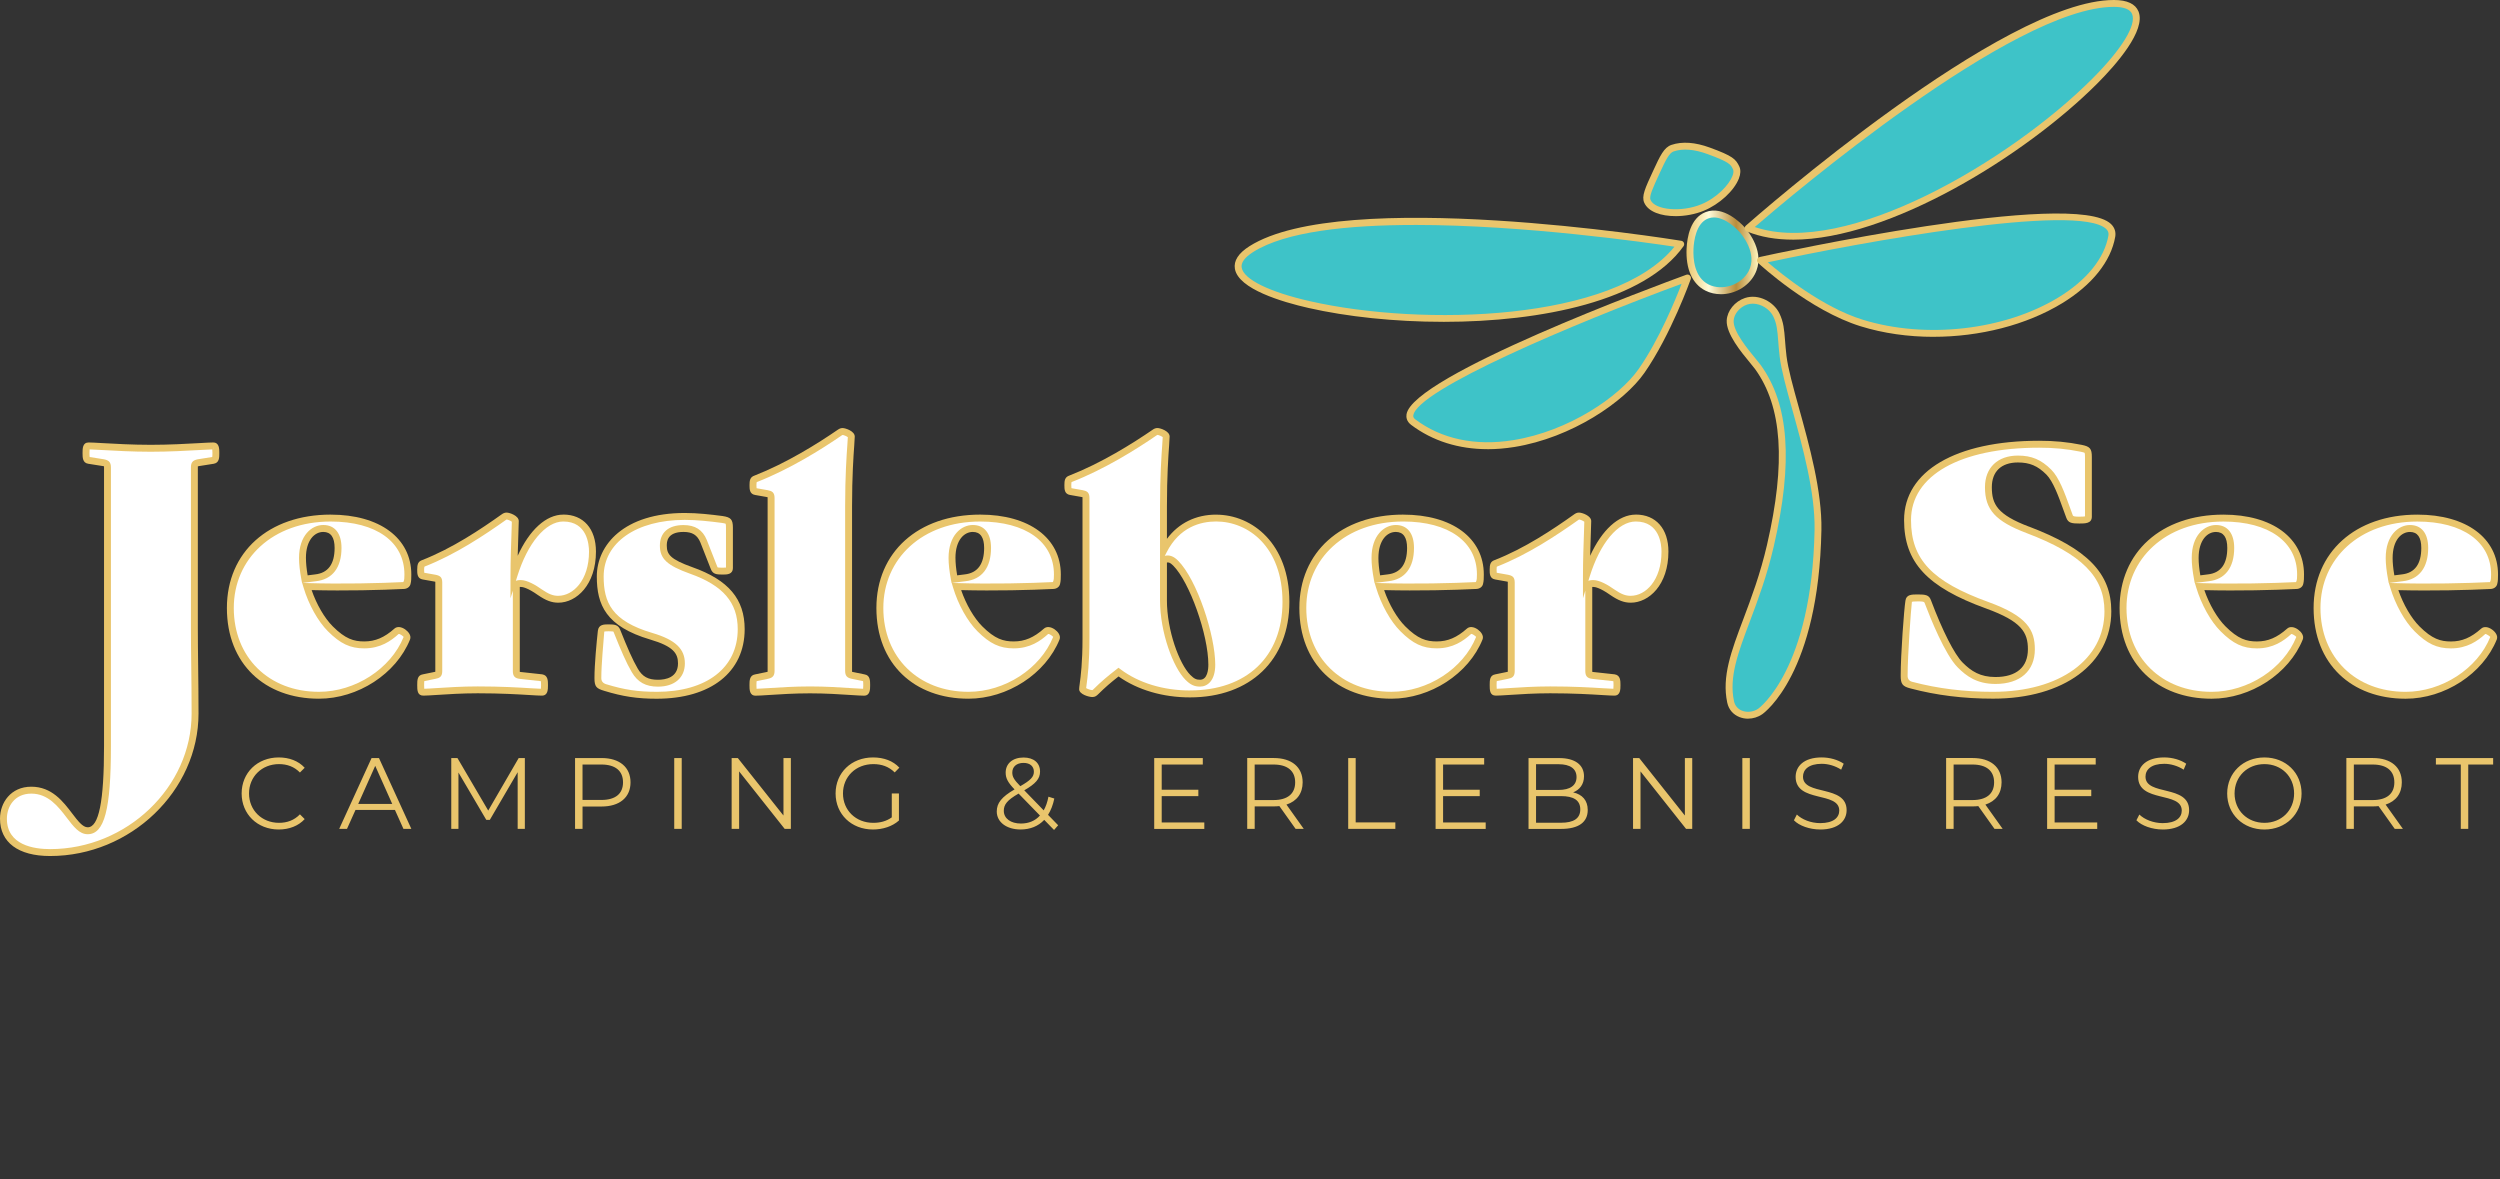 <?xml version="1.0" encoding="UTF-8"?>
<svg xmlns="http://www.w3.org/2000/svg" xmlns:xlink="http://www.w3.org/1999/xlink" xmlns:serif="http://www.serif.com/" width="100%" height="100%" viewBox="0 0 1215 573" xml:space="preserve" style="fill-rule:evenodd;clip-rule:evenodd;stroke-linejoin:round;stroke-miterlimit:2;"><rect x="0" y="0" width="1215" height="573" fill="#333333" stroke="none"/>    <rect id="logo" x="0" y="0" width="1214.04" height="572.31" style="fill:none;"></rect>    <g>        <path d="M829.55,104.63l0.01,0.01c7.89,-3.01 16.16,5.94 17,6.87c1.06,1.18 9.95,11.37 4.73,21.14c-4.02,7.51 -14.3,10.83 -21.68,7.11c-8.93,-4.5 -8.36,-16.62 -8.25,-18.93c0.09,-1.98 0.63,-13.31 8.19,-16.2Zm19.01,41.81l-0.01,0c6.1,-2.04 12.55,2.07 14.74,6.59c2.73,5.62 2.09,10.21 3.29,20.22c2.07,17.19 17.49,55.39 16.95,84.34c-1.21,64.95 -24.5,85.69 -28.02,88.16c-5.12,3.59 -13.04,1.95 -14.44,-4.61c-4.31,-20.17 10.99,-39.94 19.32,-75.93c9.03,-39.03 7.99,-67.41 -6.09,-86.86c-2.6,-3.59 -13.78,-15.25 -13.44,-22.53c0.2,-4.13 3.66,-8.03 7.7,-9.38Zm-31.73,-27.76c-44.19,62.09 -254.1,31.24 -208.72,2.41c45.38,-28.83 208.72,-2.41 208.72,-2.41Zm3.29,16.41l0.01,-0c-0,-0 -9.42,26.61 -22.28,45.1c-16.32,23.46 -73.57,53.11 -111.01,24.97c-19.17,-14.4 133.28,-70.07 133.28,-70.07Zm29.48,-24.18c-0,0 124.1,-109.43 177.86,-109.24c53.76,0.19 -107.38,138.21 -177.86,109.24Zm5.97,15.65c-0,0 175.46,-38.54 170.77,-11.74c-5.94,33.92 -69.47,58.35 -121.65,42.14c-24.62,-7.65 -49.12,-30.4 -49.12,-30.4Zm-50.63,-42.82l-0,-0.01c3.31,-7.16 5.02,-10.76 7.93,-11.74c3.63,-1.22 9.22,-1.74 17.53,1.3c10.99,4.02 11.98,5.36 13.38,8.35c2.16,4.63 -6.11,15.01 -16.4,19.23c-10.27,4.22 -24.18,2.95 -26.76,-3.06c-1.05,-2.44 0.74,-6.32 4.32,-14.07Z" style="fill:#3ec3c8;"></path>        <path d="M932.12,290.6c3.74,-0 4.24,0.33 4.73,1.64c4.24,11.26 10.6,25.76 15.82,30.99c4.57,4.57 9.3,7.5 17.12,7.5c11.75,-0 17.45,-6.03 17.45,-15.16c-0,-9.13 -3.43,-14.84 -21.36,-21.36c-28.87,-10.44 -38.81,-22.02 -38.81,-41.42c0,-22.52 23.97,-36.87 63.93,-36.87c6.69,-0 13.05,0.49 20.39,1.96c3.26,0.65 3.58,0.98 3.58,4.24l0,29.03c0,1.31 -0.65,1.64 -4.4,1.64c-3.75,-0 -4.24,-0.33 -4.74,-1.64c-2.93,-7.83 -5.87,-17.45 -10.11,-21.69c-4.57,-4.57 -8.81,-6.35 -15,-6.35c-8.31,-0 -14.35,4.57 -14.35,13.7c0,9.79 4.08,15 19.09,20.71c28.37,10.76 38.98,22.35 38.98,39.63c0,23.65 -21.05,40.78 -55.79,40.78c-15.16,-0 -27.89,-1.8 -39.63,-4.9c-3.26,-0.81 -3.6,-1.3 -3.6,-4.57c0,-10.27 1.64,-32.29 2.29,-36.2c0.17,-1.31 0.66,-1.64 4.41,-1.64l0,-0.02Zm136.86,-5.54c2.44,8.15 6.84,15.98 11.41,20.55c6.2,6.2 10.61,7.83 16.47,7.83c6.69,0 11.41,-2.77 15.82,-6.69c1.47,-1.3 5.54,1.8 4.89,3.43c-6.69,16.64 -25.12,27.73 -42.73,27.73c-24.3,-0 -43.05,-16.64 -43.05,-42.41c0,-25.77 19.73,-43.71 48.76,-43.71c24.31,0 37.51,11.74 37.51,27.4c0,1.47 0,3.09 -0.33,4.24c-0.17,0.65 -0.81,1.14 -1.8,1.14c-12.877,0.65 -31.462,0.97 -46.95,0.49Zm15.17,-18.75c-0,-6.2 -2.61,-9.46 -7.18,-9.46c-5.06,0 -10.11,4.57 -10.11,14.35c-0,3.26 0.5,6.85 1.14,10.28l5.22,-0.65c7.5,-0.82 10.93,-6.2 10.93,-14.51l-0,-0.01Zm79.12,18.75c2.44,8.15 6.84,15.98 11.41,20.55c6.2,6.2 10.61,7.83 16.47,7.83c6.69,-0 11.41,-2.77 15.82,-6.69c1.47,-1.3 5.54,1.8 4.89,3.43c-6.69,16.64 -25.12,27.73 -42.73,27.73c-24.3,-0 -43.05,-16.64 -43.05,-42.41c-0,-25.77 19.73,-43.71 48.76,-43.71c24.31,-0 37.52,11.74 37.52,27.4c-0,1.47 -0,3.09 -0.33,4.24c-0.17,0.65 -0.81,1.14 -1.8,1.14c-12.88,0.65 -31.47,0.97 -46.96,0.49Zm15.16,-18.75c-0,-6.2 -2.61,-9.46 -7.18,-9.46c-5.06,-0 -10.11,4.57 -10.11,14.35c-0,3.26 0.5,6.85 1.14,10.28l5.22,-0.65c7.5,-0.82 10.93,-6.2 10.93,-14.51l-0,-0.01Zm-1074.84,-49.6l0.01,0c0.972,0.003 1.3,0.5 1.3,3.43c-0,2.94 -0.33,3.43 -1.31,3.59l-7.17,1.14c-1.62,0.34 -1.95,0.66 -1.95,2.29l-0,77.76c-0,13.05 0.33,25.62 0.33,41.92c-0,34.74 -30.34,67.52 -70.46,67.52c-14.51,-0 -22.66,-6.03 -22.66,-16.47c-0,-7 4.73,-13.86 13.54,-13.86c15.65,-0 19.57,19.73 27.4,19.73c5.7,-0 9.62,-7.67 9.62,-41.1l-0,-135.5c-0,-1.63 -0.33,-1.96 -1.96,-2.29l-7.18,-1.14c-0.98,-0.16 -1.3,-0.66 -1.3,-3.59c-0,-2.93 0.32,-3.43 1.3,-3.43c3.75,-0 16.64,1.14 30.17,1.14c13.518,-0 26.557,-1.138 30.32,-1.14Zm45.54,68.34c2.44,8.15 6.84,15.98 11.41,20.55c6.2,6.2 10.61,7.83 16.47,7.83c6.69,-0 11.41,-2.77 15.82,-6.69c1.47,-1.3 5.54,1.8 4.89,3.43c-6.69,16.64 -25.12,27.73 -42.73,27.73c-24.31,-0 -43.06,-16.64 -43.06,-42.41c-0,-25.77 19.73,-43.71 48.76,-43.71c24.31,-0 37.52,11.74 37.52,27.4c-0,1.47 -0,3.09 -0.33,4.24c-0.17,0.65 -0.81,1.14 -1.8,1.14c-12.874,0.65 -31.454,0.969 -46.95,0.49Zm15.16,-18.75c-0,-6.2 -2.61,-9.46 -7.18,-9.46c-5.06,-0 -10.11,4.57 -10.11,14.35c-0,3.26 0.5,6.85 1.14,10.28l5.22,-0.65c7.5,-0.81 10.93,-6.2 10.93,-14.51l-0,-0.01Zm123.66,1.79c-0,15.49 -8.97,23.16 -16.64,23.16c-2.94,-0 -5.38,-0.97 -8.97,-3.43c-3.91,-2.77 -7.18,-4.24 -9.3,-4.24c-0.81,-0 -1.8,0.17 -2.12,0.5l-0,42.07c-0,1.64 0.33,1.95 1.95,2.12l10.44,1.14c0.98,0.16 1.31,0.66 1.31,3.59c-0,2.93 -0.33,3.43 -1.31,3.43c-3.74,-0 -14.35,-1.14 -31.14,-1.14c-11.91,-0 -22.67,1.14 -26.43,1.14c-0.97,-0 -1.3,-0.33 -1.3,-3.43c-0,-3.1 0.33,-3.43 1.3,-3.59l5.55,-1.14c1.63,-0.33 1.95,-0.49 1.95,-2.12l-0,-43.05c-0,-1.63 -0.33,-1.8 -1.95,-2.12l-5.55,-0.98c-0.97,-0.16 -1.3,-0.49 -1.3,-3.1c-0,-2.45 0.33,-2.77 1.3,-3.1c13.38,-5.22 26.1,-13.21 39.15,-22.51c0.49,-0.33 0.81,-0.49 1.3,-0.49c1.14,-0 4.24,1.31 4.24,2.45c-0,2.61 -0.65,15.82 -0.65,26.42c4.89,-15.82 14.02,-27.89 23.97,-27.89c9.95,-0 14.19,7.34 14.19,16.31l0.01,-0Zm7.84,37.03c3.1,-0 3.59,0.33 4.07,1.63c3.26,8.16 5.88,14.35 8.65,19.09c2.77,4.73 6.35,6.2 11.25,6.2c7.18,-0 11.41,-3.59 11.41,-9.62c-0,-6.03 -3.1,-9.79 -14.67,-13.21c-19.9,-5.88 -24.8,-15.01 -24.8,-29.04c-0,-16.14 14.52,-29.19 41.11,-29.19c5.87,-0 11.91,0.66 18.11,1.47c3.26,0.49 3.58,0.81 3.58,4.07l-0,19.41c-0,1.31 -0.33,1.64 -3.43,1.64c-3.1,-0 -3.59,-0.33 -4.08,-1.64l-5.06,-12.88c-1.63,-3.91 -4.4,-6.19 -9.78,-6.19c-5.38,-0 -9.78,2.28 -9.78,8.32c-0,5.38 2.6,8.16 13.54,12.07c18.42,6.52 24.3,16.15 24.3,28.54c-0,19.08 -15,32.13 -41.11,32.13c-9.62,-0 -16.47,-1.14 -24.94,-3.75c-3.27,-0.97 -3.6,-1.3 -3.6,-4.57c-0,-6.03 0.82,-15.33 1.64,-22.83c0.16,-1.3 0.65,-1.63 3.59,-1.63l-0,-0.02Zm70.16,27.87c0.001,-2.921 0.331,-3.42 1.3,-3.58l5.55,-1.14c1.63,-0.33 1.96,-0.66 1.96,-2.29l-0,-83.99c-0,-1.64 -0.33,-1.8 -1.96,-2.13l-5.55,-0.97c-0.97,-0.17 -1.3,-0.5 -1.3,-3.1c-0,-2.46 0.33,-2.78 1.3,-3.1c13.38,-5.22 27.89,-13.54 40.94,-22.52c0.49,-0.32 0.81,-0.48 1.31,-0.48c1.13,-0 4.24,1.31 4.24,2.44c-0,2.78 -1.31,13.86 -1.31,33.92l-0,79.92c-0,1.63 0.33,1.96 1.96,2.29l5.55,1.14c0.97,0.16 1.3,0.66 1.3,3.59c-0,2.93 -0.33,3.43 -1.3,3.43c-3.75,-0 -14.36,-1.14 -26.26,-1.14c-11.9,-0 -22.67,1.14 -26.43,1.14c-0.969,-0 -1.299,-0.489 -1.3,-3.42l0,-0.01Zm98.85,-47.94c2.44,8.15 6.84,15.98 11.41,20.55c6.2,6.2 10.61,7.83 16.47,7.83c6.69,-0 11.41,-2.77 15.82,-6.69c1.47,-1.3 5.54,1.8 4.88,3.43c-6.68,16.64 -25.11,27.73 -42.73,27.73c-24.3,-0 -43.05,-16.64 -43.05,-42.41c-0,-25.77 19.73,-43.71 48.76,-43.71c24.31,-0 37.51,11.74 37.51,27.4c-0,1.47 -0,3.09 -0.33,4.24c-0.17,0.65 -0.81,1.14 -1.8,1.14c-12.872,0.65 -31.446,0.969 -46.94,0.49Zm15.16,-18.75c-0,-6.2 -2.61,-9.46 -7.18,-9.46c-5.06,-0 -10.11,4.57 -10.11,14.35c-0,3.26 0.5,6.85 1.14,10.28l5.22,-0.65c7.5,-0.81 10.93,-6.2 10.93,-14.51l-0,-0.01Zm145.02,26.25c-0,28.38 -19.74,44.69 -46.64,44.69c-14.03,-0 -26.26,-4.24 -34.74,-10.6c-4.41,3.43 -7.34,5.87 -10.93,9.45c-0.81,0.82 -1.14,0.98 -1.79,0.98c-1.63,-0 -4.73,-1.31 -4.73,-2.12c-0,-1.96 1.63,-8.64 1.63,-24.63l-0,-68.33c-0,-1.64 -0.33,-1.8 -1.96,-2.12l-5.55,-0.97c-0.97,-0.17 -1.3,-0.5 -1.3,-3.1c-0,-2.45 0.33,-2.78 1.3,-3.1c13.38,-5.22 27.89,-13.54 40.94,-22.51c0.49,-0.32 0.81,-0.49 1.31,-0.49c1.14,-0 4.24,1.31 4.24,2.44c-0,2.78 -1.31,13.86 -1.31,33.93l-0,21.69c5.71,-11.25 15.16,-15.98 25.6,-15.98c16.96,-0 33.92,13.69 33.92,40.77l0.01,-0Zm-36.04,30.49c-0.004,-14.352 -8.812,-40.602 -17.62,-49.4c-1.63,-1.64 -2.77,-1.97 -3.91,-1.97c-0.64,-0 -1.3,0.17 -1.95,0.66l-0,19.4c-0,15.5 6.36,31.97 11.9,37.51c2.12,2.12 3.59,2.78 5.87,2.78c3.428,-0 5.707,-3.096 5.71,-8.97l-0,-0.01Zm81.41,-37.99c2.44,8.15 6.84,15.98 11.41,20.55c6.2,6.2 10.61,7.83 16.47,7.83c6.69,-0 11.41,-2.77 15.82,-6.69c1.47,-1.3 5.54,1.8 4.89,3.43c-6.69,16.64 -25.12,27.73 -42.73,27.73c-24.3,-0 -43.05,-16.64 -43.05,-42.41c-0,-25.77 19.73,-43.71 48.76,-43.71c24.31,-0 37.52,11.74 37.52,27.4c-0,1.47 -0,3.09 -0.33,4.24c-0.17,0.65 -0.81,1.14 -1.79,1.14c-12.88,0.65 -31.48,0.97 -46.97,0.49Zm15.17,-18.75c-0,-6.2 -2.61,-9.46 -7.18,-9.46c-5.06,-0 -10.11,4.57 -10.11,14.35c-0,3.26 0.5,6.85 1.14,10.28l5.22,-0.65c7.5,-0.81 10.93,-6.2 10.93,-14.51l-0,-0.01Zm123.65,1.79c-0,15.49 -8.97,23.16 -16.64,23.16c-2.94,-0 -5.38,-0.97 -8.97,-3.43c-3.91,-2.77 -7.18,-4.24 -9.3,-4.24c-0.81,-0 -1.8,0.17 -2.12,0.5l-0,42.07c-0,1.64 0.33,1.95 1.95,2.12l10.44,1.14c0.98,0.16 1.31,0.66 1.31,3.59c-0,2.93 -0.33,3.43 -1.31,3.43c-3.76,-0 -14.36,-1.14 -31.15,-1.14c-11.91,-0 -22.67,1.14 -26.43,1.14c-0.97,-0 -1.3,-0.33 -1.3,-3.43c-0,-3.1 0.33,-3.43 1.3,-3.59l5.55,-1.14c1.63,-0.33 1.95,-0.49 1.95,-2.12l-0,-43.05c-0,-1.63 -0.33,-1.8 -1.95,-2.12l-5.55,-0.98c-0.97,-0.16 -1.3,-0.49 -1.3,-3.1c-0,-2.45 0.33,-2.77 1.3,-3.1c13.38,-5.22 26.1,-13.21 39.15,-22.51c0.49,-0.33 0.81,-0.49 1.3,-0.49c1.14,-0 4.24,1.31 4.24,2.45c-0,2.61 -0.65,15.82 -0.65,26.42c4.89,-15.82 14.02,-27.89 23.97,-27.89c9.95,-0 14.19,7.34 14.19,16.31l0.02,-0Z" style="fill:#fff;"></path>        <path d="M836.34,142.98c-2.59,0 -5.16,-0.55 -7.5,-1.73c-6.37,-3.21 -9.63,-10.49 -9.16,-20.49c0.26,-5.39 1.8,-14.84 9.27,-17.7c8.69,-3.32 17.22,5.51 18.85,7.32c1.81,2 10.58,12.55 4.96,23.05c-3.2,5.98 -9.85,9.56 -16.42,9.56l-0,-0.01Zm-3.38,-37.3c-0.94,0 -1.88,0.16 -2.81,0.51c-5.9,2.25 -6.94,11.04 -7.12,14.71c-0.23,4.99 0.41,13.87 7.32,17.35c6.61,3.33 15.87,0.27 19.45,-6.41c4.65,-8.7 -3.55,-18.17 -4.5,-19.22c-0.72,-0.81 -6.43,-6.94 -12.34,-6.94Zm-3.41,-1.05l0.04,-0l-0.04,-0Z" style="fill:url(#_Linear1);fill-rule:nonzero;"></path>        <path d="M849.58,349.29c-1.43,-0 -2.85,-0.26 -4.18,-0.78c-3.14,-1.24 -5.26,-3.73 -5.96,-7.02c-2.7,-12.63 1.93,-24.95 7.8,-40.56c3.86,-10.26 8.23,-21.88 11.52,-36.1c9.26,-40.05 7.41,-67.22 -5.82,-85.5c-0.49,-0.68 -1.31,-1.66 -2.29,-2.85c-4.4,-5.32 -11.77,-14.23 -11.47,-20.74c0.22,-4.68 3.94,-9.26 8.84,-10.9c6.78,-2.25 14.15,2.03 16.77,7.45c2.04,4.21 2.33,7.92 2.73,13.05c0.17,2.19 0.36,4.7 0.72,7.7c0.73,6.05 3.17,14.84 6,25.02c5.04,18.16 11.32,40.75 10.97,59.54c-1.3,69.51 -27.62,88.72 -28.74,89.5c-2.04,1.43 -4.49,2.17 -6.91,2.17l0.02,0.02Zm2.29,-201.71c-0.93,-0 -1.86,0.14 -2.77,0.44c-3.58,1.19 -6.4,4.57 -6.55,7.87c-0.25,5.21 6.87,13.82 10.7,18.45c1.04,1.26 1.9,2.3 2.42,3.02c13.84,19.12 15.86,47.15 6.37,88.22c-3.34,14.43 -7.75,26.17 -11.65,36.53c-5.68,15.09 -10.16,27.01 -7.66,38.68c0.46,2.16 1.85,3.8 3.91,4.61c2.52,0.99 5.63,0.59 7.93,-1.02c0.26,-0.18 26.04,-19 27.31,-86.82c0.34,-18.3 -5.86,-40.64 -10.85,-58.59c-2.86,-10.31 -5.34,-19.22 -6.09,-25.52c-0.37,-3.05 -0.57,-5.61 -0.74,-7.84c-0.38,-4.94 -0.63,-8.21 -2.4,-11.85c-1.61,-3.33 -5.72,-6.18 -9.92,-6.18l-0.01,-0Zm-3.3,-1.14l0.04,-0l-0.04,-0Z" style="fill:url(#_Linear2);fill-rule:nonzero;"></path>        <path d="M701.42,156.41c-23.66,-0 -46.83,-2.49 -65.54,-6.75c-12.61,-2.87 -34.02,-9.15 -35.72,-19c-0.67,-3.9 1.7,-7.59 7.05,-10.99c45.4,-28.84 203.19,-3.73 209.89,-2.65c0.57,0.09 1.05,0.47 1.28,1.01c0.22,0.53 0.16,1.15 -0.18,1.62c-18.88,26.53 -68.83,36.77 -116.78,36.77l0,-0.01Zm-13.81,-47.08c-32.69,-0 -62.95,3.22 -78.6,13.16c-4.1,2.61 -5.97,5.16 -5.55,7.59c0.99,5.71 13.38,11.8 33.16,16.3c54.64,12.43 147.77,9.87 177.17,-26.49c-13.41,-2.03 -73,-10.57 -126.18,-10.57l0,0.01Z" style="fill:url(#_Linear3);fill-rule:nonzero;"></path>        <path d="M723.01,218.3c-14.12,0 -26.79,-3.99 -37.17,-11.79c-2.26,-1.7 -2.48,-3.72 -2.28,-5.11c2.78,-18.72 122.36,-62.9 135.99,-67.87c0.61,-0.22 1.3,-0.07 1.75,0.38c0.46,0.46 0.62,1.14 0.4,1.75c-0.09,0.27 -9.64,27.04 -22.48,45.5c-9.84,14.14 -35.35,31.59 -63.25,36.08c-4.43,0.71 -8.76,1.07 -12.96,1.07l0,-0.01Zm94.26,-80.38c-52.69,19.43 -128.56,51.55 -130.4,63.96c-0.08,0.54 -0.03,1.19 0.97,1.94c12.73,9.56 29.19,13.06 47.59,10.09c26.98,-4.33 51.59,-21.1 61.03,-34.68c9.9,-14.23 17.83,-33.58 20.8,-41.31l0.01,0Z" style="fill:url(#_Linear4);fill-rule:nonzero;"></path>        <path d="M871.41,116.47c-8.17,-0 -15.74,-1.25 -22.44,-4c-0.53,-0.22 -0.92,-0.7 -1.02,-1.27c-0.1,-0.57 0.11,-1.15 0.54,-1.54c5.08,-4.48 124.98,-109.66 178.83,-109.66l0.15,0c6.34,0.02 10.32,1.89 11.83,5.54c3.81,9.24 -10.95,25.97 -20.09,35.12c-34.92,34.96 -101.13,75.82 -147.81,75.82l0.01,-0.01Zm-18.58,-6.14c44.24,15.09 124.41,-32.4 164.01,-72.05c14.33,-14.35 21.57,-26.11 19.36,-31.47c-0.94,-2.28 -3.88,-3.45 -8.74,-3.47l-0.14,0c-48.78,0 -157.94,92.68 -174.5,106.99l0.01,-0Z" style="fill:url(#_Linear5);fill-rule:nonzero;"></path>        <path d="M939.68,163.7c-12.21,-0 -24.33,-1.68 -35.48,-5.15c-24.7,-7.67 -48.76,-29.83 -49.77,-30.77c-0.46,-0.43 -0.64,-1.07 -0.48,-1.67c0.16,-0.6 0.65,-1.06 1.26,-1.2c6.23,-1.37 152.71,-33.29 170.73,-16.04c1.76,1.69 2.47,3.84 2.06,6.22c-2.09,11.94 -11.24,23.4 -25.76,32.26c-17.5,10.68 -40.17,16.34 -62.56,16.34l-0,0.01Zm-80.52,-36.21c6.77,5.83 26.5,21.79 46.03,27.86c30.73,9.54 69.03,5.19 95.3,-10.85c13.68,-8.35 22.27,-19 24.2,-29.98c0.22,-1.28 -0.12,-2.31 -1.07,-3.22c-13.55,-12.97 -120.3,6.67 -164.46,16.19Z" style="fill:url(#_Linear6);fill-rule:nonzero;"></path>        <path d="M814.31,105.04c-7,-0 -13.3,-2.08 -15.23,-6.57c-1.35,-3.13 0.43,-6.99 4.34,-15.43c3.4,-7.35 5.27,-11.4 8.92,-12.63c5.2,-1.75 11.47,-1.31 18.64,1.32c11.15,4.07 12.63,5.59 14.33,9.21c0.73,1.57 0.66,3.59 -0.22,5.84c-2.33,5.97 -9.51,12.55 -17.06,15.65c-4.17,1.71 -9.09,2.62 -13.71,2.62l-0.01,-0.01Zm-7.85,-20.59c-3.15,6.83 -5.06,10.94 -4.3,12.7c2.13,4.98 15,6.11 24.59,2.17c7.61,-3.12 13.52,-9.42 15.21,-13.77c0.53,-1.35 0.64,-2.49 0.31,-3.2c-1.14,-2.43 -1.66,-3.54 -12.44,-7.48c-6.43,-2.35 -11.96,-2.79 -16.42,-1.29c-2.18,0.73 -3.8,4.04 -6.95,10.86l0,0.01Z" style="fill:url(#_Linear7);fill-rule:nonzero;"></path>        <path d="M986.04,255.93c-15.31,-5.83 -18.01,-10.82 -18.01,-19.15c-0,-7.64 4.62,-12.02 12.67,-12.02c5.73,0 9.6,1.64 13.82,5.86c3.28,3.28 5.93,10.61 8.26,17.08c0.49,1.36 0.98,2.71 1.47,4.01c0.93,2.47 2.64,2.72 6.3,2.72c2.85,0 6.08,0 6.08,-3.32l-0,-29.03c-0,-4.02 -0.88,-5.07 -4.93,-5.88c-6.87,-1.38 -13.26,-1.99 -20.72,-1.99c-40.47,0 -65.6,14.77 -65.6,38.54c-0,20.56 11.19,32.62 39.92,43c17.13,6.23 20.26,11.55 20.26,19.79c-0,8.7 -5.6,13.49 -15.77,13.49c-7.41,0 -11.73,-2.8 -15.94,-7.01c-4,-4 -9.77,-15.36 -15.44,-30.39c-0.92,-2.47 -2.62,-2.73 -6.3,-2.73c-3.04,0 -5.67,0 -6.07,3.04c-0.67,4.07 -2.31,26 -2.31,36.47c-0,4.05 0.91,5.21 4.84,6.19c12.62,3.33 25.72,4.95 40.06,4.95c34.37,-0 57.46,-17.06 57.46,-42.46c-0,-18.46 -11.61,-30.4 -40.06,-41.19l0.01,0.03Zm-17.4,80.3c-14.04,-0 -26.86,-1.58 -39.22,-4.85c-1.547,-0.387 -2.32,-1.367 -2.32,-2.94c-0,-10.1 1.62,-32.05 2.08,-35.95c0.16,-0.08 0.76,-0.21 2.94,-0.21c2.18,-0 2.86,0.13 3.16,0.55c2.8,7.42 9.98,25.35 16.21,31.58c4.15,4.15 9.24,7.99 18.31,7.99c11.98,-0 19.13,-6.3 19.13,-16.84c-0,-9.35 -3.67,-16.1 -22.47,-22.94c-27.49,-9.94 -37.71,-20.74 -37.71,-39.85c-0,-21.7 23.85,-35.19 62.25,-35.19c7.23,-0 13.42,0.59 20.06,1.93c0.46,0.09 1.85,0.37 2.07,0.59c0.11,0.17 0.17,0.85 0.17,2.01l-0,28.85c-0.38,0.07 -1.15,0.14 -2.72,0.14c-2.19,-0 -2.86,-0.13 -3.17,-0.55c-0.48,-1.29 -0.96,-2.62 -1.45,-3.97c-2.57,-7.13 -5.24,-14.51 -9.05,-18.32c-4.86,-4.86 -9.55,-6.85 -16.19,-6.85c-9.89,-0 -16.03,5.89 -16.03,15.37c-0,10.92 5.09,16.54 20.17,22.28c26.92,10.21 37.9,21.24 37.9,38.06c-0,23.39 -21.74,39.1 -54.11,39.1l-0.01,0.01Z" style="fill:url(#_Linear8);fill-rule:nonzero;"></path>        <path d="M1080.56,250.11c-30.17,0 -50.44,18.24 -50.44,45.39c0,27.15 18.39,44.08 44.73,44.08c18.96,0 37.58,-12.11 44.29,-28.78c0.75,-1.86 -0.79,-3.78 -2.33,-4.87c-1.97,-1.39 -3.98,-1.55 -5.23,-0.44c-4.95,4.39 -9.35,6.26 -14.71,6.26c-5.04,0 -9.16,-1.2 -15.29,-7.33c-4.02,-4.02 -7.85,-10.63 -10.27,-17.62c16.35,0.43 34.12,-0.02 44.64,-0.55c1.71,0 3.05,-0.94 3.41,-2.36c0.39,-1.37 0.39,-3.14 0.39,-4.7c0,-17.67 -15.38,-29.08 -39.19,-29.08Zm35.3,32.79c-11.06,0.55 -29.96,1.02 -46.83,0.48l-2.23,-0.07l6.6,-0.83c8.01,-0.87 12.42,-6.62 12.42,-16.18c-0,-7.08 -3.23,-11.14 -8.85,-11.14c-5.62,0 -11.79,5.02 -11.79,16.03c-0,2.94 0.38,6.4 1.17,10.59l0.29,1.55l0.07,0l0.66,2.21c2.49,8.3 7.02,16.44 11.84,21.26c6.06,6.06 10.85,8.32 17.66,8.32c7.86,0 12.97,-3.59 16.72,-7c0.62,-0.04 2.23,1.11 2.43,1.43c-6.21,15.46 -23.53,26.68 -41.17,26.68c-24.36,0 -41.37,-16.75 -41.37,-40.73c-0,-23.98 18.92,-42.03 47.09,-42.03c22.1,0 35.83,9.86 35.83,25.73c-0,1.34 -0,2.86 -0.53,3.7l-0.01,0Zm-47.33,-11.7c-0,-8.75 4.24,-12.67 8.43,-12.67c3.65,0 5.5,2.62 5.5,7.78c-0,7.84 -3.17,12.16 -9.45,12.85l-3.65,0.46c-0.56,-3.28 -0.83,-6.05 -0.83,-8.42Z" style="fill:url(#_Linear9);fill-rule:nonzero;"></path>        <path d="M1210.23,286.25c1.71,0 3.05,-0.94 3.41,-2.35c0.4,-1.37 0.4,-3.14 0.4,-4.71c0,-17.67 -15.38,-29.08 -39.19,-29.08c-30.17,0 -50.44,18.24 -50.44,45.39c0,27.15 18.39,44.08 44.73,44.08c18.96,0 37.58,-12.11 44.29,-28.78c0.74,-1.86 -0.78,-3.78 -2.32,-4.86c-1.97,-1.39 -3.98,-1.56 -5.24,-0.44c-4.95,4.39 -9.35,6.26 -14.71,6.26c-5.04,0 -9.16,-1.2 -15.29,-7.33c-4.02,-4.02 -7.85,-10.63 -10.27,-17.62c16.33,0.42 34.11,-0.02 44.64,-0.55l-0.01,-0.01Zm-46.91,-2.87l-2.23,-0.07l6.59,-0.83c8.01,-0.87 12.42,-6.62 12.42,-16.18c-0,-7.08 -3.23,-11.14 -8.85,-11.14c-5.62,0 -11.79,5.02 -11.79,16.03c-0,2.94 0.38,6.4 1.17,10.59l0.29,1.55l0.07,0l0.66,2.21c2.48,8.3 7.02,16.44 11.83,21.26c6.06,6.06 10.85,8.32 17.66,8.32c7.86,0 12.97,-3.59 16.72,-7c0.52,-0.08 2.23,1.13 2.43,1.43c-6.21,15.46 -23.53,26.68 -41.17,26.68c-24.36,0 -41.37,-16.75 -41.37,-40.73c-0,-23.98 18.92,-42.03 47.08,-42.03c22.11,0 35.84,9.86 35.84,25.73c-0,1.34 -0,2.86 -0.54,3.7c-11.06,0.55 -29.96,1.01 -46.83,0.48l0.02,0Zm-0.5,-12.18c-0,-8.75 4.24,-12.67 8.43,-12.67c3.65,0 5.5,2.62 5.5,7.78c-0,7.84 -3.17,12.16 -9.45,12.85l-3.65,0.46c-0.56,-3.28 -0.83,-6.05 -0.83,-8.42Z" style="fill:url(#_Linear10);fill-rule:nonzero;"></path>        <path d="M103.6,215.04c-1.31,-0 -3.74,0.14 -6.92,0.32c-5.81,0.33 -14.59,0.82 -23.41,0.82c-8.82,-0 -17.52,-0.5 -23.28,-0.82c-3.16,-0.18 -5.58,-0.32 -6.89,-0.32c-2.98,-0 -2.98,2.95 -2.98,5.1c-0,2.15 -0,4.8 2.72,5.24l7.11,1.13c0.33,0.07 0.5,0.13 0.59,0.11c0.01,0.1 0.02,0.27 0.02,0.53l-0,135.5c-0,26.9 -2.52,39.42 -7.95,39.42c-2.42,-0 -4.77,-3.1 -7.5,-6.69c-4.41,-5.81 -9.9,-13.04 -19.9,-13.04c-10,-0 -15.21,7.82 -15.21,15.54c-0,11.53 8.87,18.15 24.34,18.15c39.1,-0 72.14,-31.69 72.14,-69.2c0,-8.61 -0.09,-16.18 -0.18,-23.33c-0.08,-6.38 -0.15,-12.43 -0.15,-18.58l0,-77.76c0,-0.26 0.01,-0.42 0,-0.49c0.1,-0.03 0.28,-0.08 0.55,-0.14l7.18,-1.14c2.71,-0.45 2.71,-2.99 2.71,-5.24c0,-2.03 0,-5.1 -2.99,-5.1l0,-0.01Zm-0.47,7.06l-7.04,1.12c-2.43,0.5 -3.3,1.52 -3.3,3.93l0,77.76c0,6.17 0.07,12.23 0.15,18.63c0.09,7.14 0.18,14.69 0.18,23.29c0,35.69 -31.5,65.84 -68.78,65.84c-7.84,-0 -20.99,-1.92 -20.99,-14.79c0,-5.87 3.71,-12.18 11.86,-12.18c8.15,-0 13.06,6.22 17.23,11.71c3.27,4.3 6.09,8.02 10.17,8.02c8.13,0 11.3,-11.99 11.3,-42.77l0,-135.5c0,-2.72 -1.21,-3.5 -3.37,-3.94l-6.96,-1.11c-0.05,-0.29 -0.1,-0.85 -0.1,-1.96c0,-0.89 0.03,-1.43 0.07,-1.74c1.34,0.03 3.51,0.15 6.25,0.31c5.8,0.33 14.55,0.83 23.47,0.83c8.92,0 17.75,-0.5 23.6,-0.83c2.77,-0.16 4.95,-0.28 6.3,-0.31c0.04,0.32 0.07,0.85 0.07,1.74c0,1.12 -0.05,1.68 -0.1,1.96l-0.01,-0.01Zm0.47,-3.7l0,-1.68l0.05,1.68l-0.05,-0Z" style="fill:url(#_Linear11);fill-rule:nonzero;"></path>        <path d="M160.71,250.1c-30.17,-0 -50.44,18.24 -50.44,45.39c-0,27.15 18.39,44.08 44.73,44.08c18.96,-0 37.58,-12.1 44.28,-28.78c0.74,-1.86 -0.78,-3.78 -2.32,-4.87c-1.97,-1.39 -3.98,-1.55 -5.24,-0.44c-4.95,4.39 -9.34,6.26 -14.71,6.26c-5.04,0 -9.16,-1.2 -15.29,-7.33c-4.02,-4.02 -7.85,-10.63 -10.27,-17.62c16.36,0.43 34.13,-0.02 44.64,-0.55c1.71,0 3.05,-0.95 3.41,-2.35c0.4,-1.37 0.4,-3.14 0.4,-4.7c0,-17.67 -15.38,-29.08 -39.19,-29.08l0,-0.01Zm35.3,32.79c-11.04,0.55 -29.94,1.02 -46.83,0.48l-2.24,-0.07l6.61,-0.83c8.01,-0.87 12.42,-6.61 12.42,-16.18c0,-7.08 -3.23,-11.14 -8.85,-11.14c-5.62,0 -11.79,5.02 -11.79,16.03c0,2.93 0.38,6.4 1.17,10.59l0.29,1.55l0.07,0l0.66,2.21c2.48,8.29 7.02,16.44 11.84,21.26c6.06,6.06 10.85,8.32 17.66,8.32c7.86,0 12.97,-3.59 16.72,-7c0.6,-0.16 2.23,1.12 2.43,1.43c-6.21,15.46 -23.53,26.68 -41.17,26.68c-24.36,0 -41.38,-16.75 -41.38,-40.73c0,-23.98 18.92,-42.03 47.09,-42.03c22.1,0 35.84,9.86 35.84,25.73c0,1.34 0,2.86 -0.54,3.71l-0,-0.01Zm-47.33,-11.7c-0,-8.75 4.24,-12.67 8.44,-12.67c3.65,0 5.5,2.62 5.5,7.79c-0,7.84 -3.17,12.16 -9.45,12.85l-3.65,0.46c-0.56,-3.29 -0.83,-6.05 -0.83,-8.42l-0.01,-0.01Z" style="fill:url(#_Linear12);fill-rule:nonzero;"></path>        <path d="M273.76,250.1c-8.37,-0 -16.46,7.47 -22.16,20.01c0.1,-4.14 0.24,-8.11 0.35,-11.19c0.1,-2.74 0.17,-4.8 0.17,-5.68c0,-2.62 -4.49,-4.13 -5.92,-4.13c-1,-0 -1.68,0.4 -2.28,0.8c-10.36,7.38 -24.14,16.59 -38.72,22.28c-2.06,0.7 -2.44,2.13 -2.44,4.69c0,1.92 0,4.3 2.69,4.75l5.52,0.98c0.12,0.02 0.38,0.07 0.59,0.13l0,43.74c-0.21,0.05 -0.47,0.11 -0.6,0.13l-5.49,1.13c-2.7,0.45 -2.7,2.89 -2.7,5.24c-0,2.35 -0,5.1 2.98,5.1c1.37,-0 3.67,-0.15 6.61,-0.34c5.17,-0.34 12.25,-0.8 19.82,-0.8c11.35,-0 19.77,0.52 25.34,0.86c2.64,0.16 4.58,0.28 5.8,0.28c2.99,-0 2.99,-2.95 2.99,-5.1c0,-2.15 0,-4.8 -2.81,-5.25l-10.44,-1.14c-0.19,-0.02 -0.34,-0.04 -0.44,-0.06c0,-0.1 -0.01,-0.23 -0.01,-0.4l0,-40.87c0.14,-0.01 0.29,-0.02 0.45,-0.02c0.83,-0 3.31,0.38 8.35,3.95c3.91,2.67 6.69,3.72 9.91,3.72c8.88,-0 18.31,-8.7 18.31,-24.84c0,-11.09 -6.08,-17.99 -15.87,-17.99l-0,0.02Zm-21.06,79.84l10.15,1.11c0.05,0.29 0.1,0.86 0.1,1.95c-0,0.89 -0.03,1.43 -0.07,1.74c-1.18,-0.02 -2.91,-0.13 -5.16,-0.27c-5.61,-0.35 -14.09,-0.87 -25.55,-0.87c-7.68,-0 -14.82,0.47 -20.04,0.81c-2.51,0.16 -4.53,0.3 -5.95,0.32c-0.03,-0.33 -0.06,-0.86 -0.06,-1.74c-0,-1.1 0.05,-1.67 0.09,-1.97l5.42,-1.11c1.87,-0.38 3.3,-0.89 3.3,-3.77l-0,-43.05c-0,-2.63 -1.11,-3.33 -3.34,-3.77l-5.4,-0.96c-0.03,-0.25 -0.07,-0.69 -0.07,-1.47c-0,-1.24 0.19,-1.51 0.23,-1.54c14.99,-5.85 29,-15.21 39.84,-22.88c0.54,0.01 2.05,0.65 2.56,1.1c-0.01,0.98 -0.08,2.84 -0.16,5.23c-0.19,5.47 -0.49,13.75 -0.49,20.86l0,11.09l1.14,-3.68l0,39.07c0,2.47 0.97,3.53 3.45,3.79l0.01,0.01Zm18.61,-40.37c-2.54,-0 -4.64,-0.82 -8,-3.12c-2.93,-2.08 -7.09,-4.55 -10.27,-4.55c-0.48,-0 -1.47,0.05 -2.32,0.38l0.66,-2.12c5.02,-16.22 13.8,-26.71 22.37,-26.71c11.61,-0 12.51,11.2 12.51,14.63c0,13.95 -7.71,21.48 -14.96,21.48l0.01,0.01Z" style="fill:url(#_Linear13);fill-rule:nonzero;"></path>        <path d="M336.48,275.65c-10.7,-3.83 -12.42,-6.23 -12.42,-10.49c-0,-1.64 -0,-6.64 8.11,-6.64c4.32,-0 6.71,1.5 8.22,5.13l5.05,12.86c0.95,2.54 2.77,2.73 5.65,2.73c2.27,-0 5.1,-0 5.1,-3.31l-0,-19.41c-0,-4.05 -0.94,-5.12 -5.04,-5.73c-5.88,-0.77 -12.17,-1.48 -18.32,-1.48c-29.55,-0 -42.78,15.5 -42.78,30.87c-0,13.79 4.42,24.27 26,30.65c11.26,3.32 13.46,6.77 13.46,11.59c-0,6.92 -6.1,7.95 -9.73,7.95c-4.8,-0 -7.54,-1.5 -9.8,-5.37c-2.62,-4.47 -5.11,-10.3 -8.53,-18.83c-0.95,-2.53 -2.76,-2.72 -5.64,-2.72c-2.28,-0 -4.87,-0 -5.25,3.12c-0.61,5.67 -1.65,16.21 -1.65,23.02c-0,4.19 0.96,5.04 4.78,6.17c8.94,2.75 16.08,3.83 25.44,3.83c26.39,-0 42.78,-12.96 42.78,-33.81c-0,-14.61 -7.84,-23.9 -25.41,-30.12l-0.02,-0.01Zm-17.37,60.57c-9.12,0 -15.74,-1 -24.47,-3.68c-1.6,-0.473 -2.4,-1.46 -2.4,-2.96c-0,-6.65 1.02,-17.05 1.44,-22.62c0.1,-0.05 0.52,-0.16 2.11,-0.16c1.77,0 2.25,0.12 2.33,0.16l0.18,0.41c3.48,8.71 6.03,14.66 8.76,19.31c2.85,4.86 6.76,7.03 12.7,7.03c8.07,0 13.09,-4.33 13.09,-11.3c-0,-6.97 -4.45,-11.44 -15.87,-14.81c-19.65,-5.81 -23.6,-14.8 -23.6,-27.43c-0,-16.46 15.85,-27.51 39.43,-27.51c5.96,0 12.12,0.7 17.86,1.45c0.44,0.07 1.77,0.27 2,0.44c0.1,0.18 0.16,0.85 0.16,1.98l-0,19.3c-0.32,0.04 -0.84,0.07 -1.75,0.07c-1.76,0 -2.24,-0.12 -2.33,-0.17c-0.01,-0.01 -0.06,-0.09 -0.18,-0.41l-5.07,-12.91c-2.05,-4.93 -5.65,-7.23 -11.33,-7.23c-7.28,0 -11.46,3.64 -11.46,9.99c-0,6.35 3.42,9.63 14.65,13.65c16.03,5.68 23.18,13.99 23.18,26.96c-0,18.79 -15.11,30.45 -39.43,30.45l-0,-0.01Z" style="fill:url(#_Linear14);fill-rule:nonzero;"></path>        <path d="M420.27,327.77l-5.56,-1.14c-0.32,-0.07 -0.49,-0.14 -0.59,-0.11c-0.01,-0.1 -0.02,-0.27 -0.02,-0.53l0,-79.92c0,-14.56 0.69,-24.4 1.07,-29.69c0.14,-2.05 0.24,-3.45 0.24,-4.23c0,-2.61 -4.49,-4.12 -5.92,-4.12c-0.98,-0 -1.64,0.37 -2.26,0.78c-9.94,6.84 -25.05,16.27 -40.5,22.3c-2.28,0.74 -2.46,2.49 -2.46,4.69c0,1.91 0,4.28 2.69,4.75l5.5,0.97c0.13,0.03 0.4,0.08 0.6,0.13l0,84.34c0,0.26 -0.01,0.42 0,0.49c-0.11,0.04 -0.3,0.09 -0.62,0.15l-5.48,1.13c-2.71,0.44 -2.71,3.1 -2.71,5.24c0,2.14 0,5.1 2.98,5.1c1.37,-0 3.66,-0.15 6.6,-0.34c5.17,-0.34 12.25,-0.8 19.82,-0.8c7.57,-0 14.58,0.46 19.7,0.8c2.91,0.19 5.19,0.34 6.56,0.34c2.98,-0 2.98,-3.07 2.98,-5.1c0,-2.14 0,-4.8 -2.64,-5.23l0.02,0Zm-0.78,6.98c-1.35,-0.03 -3.37,-0.16 -5.89,-0.33c-5.17,-0.34 -12.25,-0.81 -19.92,-0.81c-7.67,0 -14.82,0.47 -20.04,0.81c-2.52,0.16 -4.55,0.3 -5.94,0.33c-0.04,-0.32 -0.07,-0.85 -0.07,-1.74c-0,-1.13 0.06,-1.69 0.1,-1.97l5.4,-1.11c2.44,-0.49 3.31,-1.52 3.31,-3.93l-0,-83.99c-0,-2.87 -1.43,-3.39 -3.35,-3.78l-5.39,-0.95c-0.03,-0.25 -0.07,-0.69 -0.07,-1.47c-0,-1.23 0.12,-1.5 0.23,-1.54c15.84,-6.19 31.19,-15.76 41.24,-22.67c0.26,-0.17 0.34,-0.21 0.39,-0.21c0.53,0.01 2.04,0.64 2.56,1.09c-0.02,0.77 -0.11,1.99 -0.23,3.66c-0.38,5.33 -1.08,15.25 -1.08,29.93l-0,79.92c-0,2.41 0.86,3.44 3.3,3.93l5.41,1.11c0.05,0.28 0.1,0.85 0.1,1.97c-0,0.89 -0.03,1.43 -0.07,1.74l0.01,0.01Z" style="fill:url(#_Linear15);fill-rule:nonzero;"></path>        <path d="M476.37,250.1c-30.17,-0 -50.44,18.24 -50.44,45.39c0,27.15 18.39,44.08 44.73,44.08c18.96,-0 37.58,-12.1 44.28,-28.78c0.75,-1.86 -0.78,-3.78 -2.31,-4.87c-1.98,-1.39 -3.98,-1.55 -5.24,-0.44c-4.95,4.39 -9.35,6.26 -14.71,6.26c-5.04,0 -9.15,-1.2 -15.29,-7.33c-4.02,-4.02 -7.85,-10.63 -10.27,-17.62c16.36,0.43 34.13,-0.02 44.64,-0.55c1.7,0 3.05,-0.94 3.41,-2.36c0.39,-1.37 0.39,-3.14 0.39,-4.7c-0,-17.67 -15.38,-29.08 -39.19,-29.08Zm35.31,32.79c-11.04,0.55 -29.93,1.02 -46.83,0.48l-2.24,-0.07l6.61,-0.83c8.01,-0.87 12.42,-6.61 12.42,-16.18c-0,-7.08 -3.23,-11.14 -8.85,-11.14c-5.62,0 -11.79,5.02 -11.79,16.03c-0,2.93 0.38,6.39 1.17,10.59l0.29,1.55l0.07,0l0.66,2.21c2.48,8.3 7.02,16.44 11.84,21.26c6.06,6.06 10.85,8.32 17.66,8.32c7.87,0 12.97,-3.59 16.72,-7c0.71,-0.1 2.23,1.11 2.43,1.43c-6.21,15.46 -23.52,26.68 -41.17,26.68c-24.36,0 -41.37,-16.75 -41.37,-40.73c-0,-23.98 18.92,-42.03 47.08,-42.03c22.1,0 35.84,9.86 35.84,25.73c-0,1.34 -0,2.86 -0.53,3.71l-0.01,-0.01Zm-47.33,-11.7c-0,-8.75 4.24,-12.67 8.44,-12.67c3.65,0 5.5,2.62 5.5,7.79c0,7.84 -3.17,12.16 -9.45,12.85l-3.65,0.46c-0.56,-3.29 -0.83,-6.06 -0.83,-8.42l-0.01,-0.01Z" style="fill:url(#_Linear16);fill-rule:nonzero;"></path>        <path d="M591.05,250.11c-9.91,0 -18.22,4.13 -23.92,11.76l-0,-15.8c-0,-14.56 0.69,-24.41 1.07,-29.7c0.14,-2.05 0.24,-3.45 0.24,-4.23c-0,-2.61 -4.49,-4.12 -5.92,-4.12c-0.98,-0 -1.64,0.37 -2.26,0.78c-9.94,6.84 -25.06,16.27 -40.51,22.3c-2.27,0.75 -2.45,2.49 -2.45,4.69c-0,1.91 -0,4.28 2.69,4.75l5.51,0.97c0.12,0.02 0.39,0.08 0.6,0.13l-0,68.68c-0,11.74 -0.87,18.32 -1.34,21.86c-0.18,1.33 -0.29,2.22 -0.29,2.78c-0,2.49 4.76,3.8 6.4,3.8c1.27,-0 2,-0.5 2.97,-1.47c3.31,-3.3 6.09,-5.64 9.78,-8.54c9.29,6.57 21.56,10.18 34.7,10.18c29.35,-0 48.32,-18.2 48.32,-46.37c-0,-28.17 -17.91,-42.44 -35.6,-42.44l0.01,-0.01Zm-12.71,85.46c-12.92,-0 -24.9,-3.64 -33.73,-10.27l-1.02,-0.77l-1.01,0.79c-4.31,3.35 -7.36,5.87 -11.09,9.59c-0.4,0.4 -0.53,0.49 -0.6,0.49c-0.83,-0 -2.35,-0.56 -3.02,-0.98c0.04,-0.45 0.12,-1.04 0.23,-1.8c0.48,-3.61 1.37,-10.34 1.37,-22.3l-0,-68.33c-0,-2.88 -1.43,-3.39 -3.35,-3.77l-5.4,-0.96c-0.03,-0.25 -0.07,-0.69 -0.07,-1.47c-0,-1.24 0.09,-1.55 0.23,-1.54c15.84,-6.18 31.19,-15.75 41.24,-22.67c0.26,-0.17 0.35,-0.21 0.39,-0.22c0.53,0.01 2.04,0.64 2.57,1.09c-0.02,0.77 -0.11,1.99 -0.23,3.67c-0.38,5.33 -1.08,15.25 -1.08,29.93l-0,45.66c-0,15.73 6.41,32.71 12.39,38.7c2.38,2.39 4.29,3.28 7.06,3.28c3.57,-0 7.39,-2.8 7.39,-10.66c-0,-14.19 -8.78,-41.28 -18.11,-50.59c-2.12,-2.14 -4.25,-2.87 -6.4,-2.29l0.84,-1.65c6.32,-12.45 16.6,-15.06 24.1,-15.06c15.53,-0 32.25,12.23 32.25,39.09c-0,26.86 -17.65,43.02 -44.96,43.02l0.01,0.02Zm-11.21,-43.83l-0,-18.36c0.65,-0.11 1.44,-0.12 3,1.45c8.01,7.99 17.13,33.68 17.13,48.22c-0,2.2 -0.39,7.3 -4.04,7.3c-1.66,0 -2.73,-0.33 -4.69,-2.29c-5.4,-5.4 -11.41,-21.65 -11.41,-36.33l0.01,0.01Z" style="fill:url(#_Linear17);fill-rule:nonzero;"></path>        <path d="M681.93,250.1c-30.17,-0 -50.44,18.24 -50.44,45.39c0,27.15 18.39,44.08 44.73,44.08c18.96,-0 37.58,-12.1 44.29,-28.78c0.74,-1.86 -0.78,-3.78 -2.32,-4.87c-1.97,-1.39 -3.97,-1.55 -5.24,-0.44c-4.95,4.39 -9.35,6.26 -14.71,6.26c-5.04,0 -9.16,-1.2 -15.29,-7.33c-4.02,-4.02 -7.85,-10.63 -10.27,-17.62c16.36,0.42 34.13,-0.02 44.65,-0.55c1.71,0 3.05,-0.95 3.4,-2.35c0.4,-1.37 0.4,-3.14 0.4,-4.7c0,-17.67 -15.38,-29.08 -39.19,-29.08l-0.01,-0.01Zm35.31,32.79c-11.05,0.56 -29.94,1.02 -46.83,0.48l-2.24,-0.07l6.61,-0.83c8.01,-0.87 12.42,-6.61 12.42,-16.18c0,-7.08 -3.23,-11.14 -8.85,-11.14c-5.62,0 -11.79,5.02 -11.79,16.03c0,2.94 0.38,6.41 1.17,10.59l0.29,1.55l0.07,0l0.66,2.21c2.49,8.29 7.02,16.44 11.84,21.25c6.06,6.06 10.85,8.32 17.66,8.32c7.86,0 12.97,-3.59 16.72,-7c0.58,-0.16 2.23,1.13 2.43,1.43c-6.21,15.46 -23.53,26.68 -41.17,26.68c-24.36,0 -41.37,-16.75 -41.37,-40.73c0,-23.98 18.92,-42.03 47.09,-42.03c22.1,0 35.84,9.86 35.84,25.73c0,1.34 0,2.86 -0.53,3.71l-0.02,0Zm-47.33,-11.7c0,-8.75 4.24,-12.67 8.43,-12.67c3.65,0 5.5,2.62 5.5,7.79c0,7.84 -3.17,12.16 -9.45,12.85l-3.65,0.46c-0.56,-3.28 -0.83,-6.05 -0.83,-8.42l0,-0.01Z" style="fill:url(#_Linear18);fill-rule:nonzero;"></path>        <path d="M794.97,250.1c-8.37,-0 -16.46,7.47 -22.16,20.01c0.1,-4.14 0.24,-8.11 0.35,-11.19c0.1,-2.74 0.17,-4.8 0.17,-5.68c0,-2.62 -4.49,-4.13 -5.92,-4.13c-1,-0 -1.68,0.4 -2.28,0.8c-10.36,7.38 -24.14,16.59 -38.71,22.28c-2.07,0.7 -2.44,2.12 -2.44,4.69c0,1.92 0,4.31 2.69,4.75l5.52,0.98c0.12,0.02 0.38,0.07 0.59,0.13l0,43.74c-0.21,0.05 -0.47,0.11 -0.6,0.13l-5.49,1.13c-2.7,0.45 -2.7,2.89 -2.7,5.24c0,2.35 0,5.1 2.98,5.1c1.37,-0 3.67,-0.15 6.61,-0.34c5.17,-0.34 12.25,-0.8 19.82,-0.8c11.35,-0 19.76,0.52 25.33,0.86c2.64,0.16 4.59,0.28 5.82,0.28c2.99,-0 2.99,-3.07 2.99,-5.1c0,-2.14 0,-4.79 -2.81,-5.25l-10.45,-1.14c-0.19,-0.02 -0.33,-0.04 -0.44,-0.06c0,-0.1 -0.01,-0.23 -0.01,-0.4l0,-40.87c0.14,-0.01 0.29,-0.02 0.45,-0.02c0.83,-0 3.31,0.38 8.35,3.95c3.91,2.67 6.69,3.72 9.91,3.72c8.88,-0 18.31,-8.7 18.31,-24.84c0,-11.09 -6.08,-17.99 -15.87,-17.99l-0.01,0.02Zm-21.06,79.84l10.16,1.11c0.05,0.29 0.1,0.85 0.1,1.95c-0,0.89 -0.03,1.43 -0.07,1.74c-1.19,-0.02 -2.92,-0.13 -5.17,-0.27c-5.61,-0.35 -14.09,-0.87 -25.54,-0.87c-7.68,-0 -14.82,0.47 -20.04,0.81c-2.51,0.16 -4.53,0.3 -5.95,0.32c-0.03,-0.33 -0.06,-0.86 -0.06,-1.74c-0,-1.1 0.05,-1.67 0.09,-1.97l5.42,-1.11c1.87,-0.38 3.3,-0.89 3.3,-3.77l-0,-43.05c-0,-2.63 -1.11,-3.33 -3.34,-3.77l-5.4,-0.96c-0.03,-0.25 -0.07,-0.69 -0.07,-1.47c-0,-1.24 0.09,-1.51 0.23,-1.54c14.99,-5.85 28.99,-15.21 39.84,-22.88c0.54,0.01 2.05,0.65 2.56,1.1c-0.01,0.98 -0.08,2.84 -0.16,5.23c-0.19,5.47 -0.49,13.75 -0.49,20.86l-0,11.09l1.14,-3.69l-0,39.08c-0,2.47 0.97,3.53 3.45,3.79l-0,0.01Zm18.62,-40.37c-2.54,-0 -4.64,-0.82 -8,-3.12c-2.93,-2.08 -7.09,-4.55 -10.27,-4.55c-0.49,-0 -1.47,0.05 -2.32,0.38l0.66,-2.12c5.02,-16.22 13.8,-26.71 22.37,-26.71c11.61,-0 12.52,11.2 12.52,14.63c-0,13.95 -7.71,21.48 -14.96,21.48l-0,0.01Z" style="fill:url(#_Linear19);fill-rule:nonzero;"></path>        <path d="M1195.94,402.84l3.63,-0l0,-31.29l12.1,0l0,-3.14l-27.83,0l0,3.14l12.1,0l0,31.29Zm-42.82,-14.01l-9.15,-0l-0,-17.27l9.15,-0c6.89,-0 10.53,3.15 10.53,8.66c-0,5.51 -3.64,8.61 -10.53,8.61m14.7,14.01l-8.41,-11.81c5.02,-1.62 7.87,-5.41 7.87,-10.82c-0,-7.38 -5.31,-11.81 -14.06,-11.81l-12.89,-0l-0,34.43l3.64,-0l-0,-10.92l9.25,-0c0.98,-0 1.87,-0.05 2.75,-0.15l7.87,11.07l3.98,0l0,0.01Zm-67.31,-2.94c-8.31,-0 -14.51,-6.05 -14.51,-14.27c0,-8.22 6.2,-14.27 14.51,-14.27c8.31,-0 14.42,6.05 14.42,14.27c0,8.22 -6.15,14.27 -14.42,14.27m0,3.24c10.33,-0 18.05,-7.42 18.05,-17.51c0,-10.09 -7.72,-17.51 -18.05,-17.51c-10.33,-0 -18.1,7.47 -18.1,17.51c0,10.04 7.67,17.51 18.1,17.51m-49.44,-0c8.81,-0 12.84,-4.32 12.84,-9.39c0,-12.55 -21.2,-6.84 -21.2,-16.29c0,-3.44 2.8,-6.25 9.1,-6.25c3.05,-0 6.5,0.93 9.45,2.85l1.23,-2.9c-2.75,-1.91 -6.78,-3.05 -10.67,-3.05c-8.76,-0 -12.69,4.37 -12.69,9.44c0,12.75 21.2,6.94 21.2,16.39c0,3.39 -2.8,6.1 -9.25,6.1c-4.53,0 -8.9,-1.77 -11.36,-4.18l-1.43,2.8c2.55,2.66 7.62,4.47 12.79,4.47m-52.54,-3.41l0,-12.81l17.81,-0l0,-3.09l-17.81,-0l0,-12.25l19.97,-0l0,-3.14l-23.61,-0l0,34.43l24.35,-0l0,-3.14l-20.71,-0Zm-39.94,-10.89l-9.15,-0l0,-17.27l9.15,-0c6.89,-0 10.53,3.15 10.53,8.66c0,5.51 -3.64,8.61 -10.53,8.61m14.7,14.01l-8.41,-11.81c5.02,-1.62 7.87,-5.41 7.87,-10.82c0,-7.38 -5.31,-11.81 -14.06,-11.81l-12.89,-0l0,34.43l3.64,-0l0,-10.92l9.25,-0c0.98,-0 1.87,-0.05 2.75,-0.15l7.87,11.07l3.98,-0l0,0.01Zm-88.68,0.3c8.81,-0 12.83,-4.32 12.83,-9.39c0,-12.55 -21.2,-6.84 -21.2,-16.29c0,-3.44 2.8,-6.25 9.11,-6.25c3.05,-0 6.49,0.93 9.44,2.85l1.23,-2.9c-2.75,-1.91 -6.79,-3.05 -10.67,-3.05c-8.76,-0 -12.69,4.37 -12.69,9.44c0,12.75 21.2,6.94 21.2,16.39c0,3.39 -2.81,6.1 -9.25,6.1c-4.53,-0 -8.91,-1.77 -11.36,-4.18l-1.42,2.8c2.55,2.66 7.62,4.47 12.79,4.47m-37.86,-0.29l3.64,-0l0,-34.43l-3.64,-0l0,34.43Zm-27.93,-34.43l0,27.94l-22.19,-27.94l-3,-0l0,34.43l3.63,-0l0,-27.94l22.14,27.94l3,-0l0,-34.43l-3.58,-0Zm-60.18,31.44l-12.15,-0l0,-12.94l12.15,-0c6.05,-0 9.35,1.97 9.35,6.45c0,4.48 -3.3,6.49 -9.35,6.49m-1.18,-28.44c5.51,-0 8.71,2.12 8.71,6.25c0,4.13 -3.2,6.25 -8.71,6.25l-10.97,-0l0,-12.5l10.97,-0Zm7.08,13.68c3.15,-1.28 5.26,-3.89 5.26,-7.82c-0,-5.61 -4.42,-8.85 -12.1,-8.85l-14.86,-0l-0,34.43l15.84,-0c8.61,-0 12.93,-3.34 12.93,-9.19c-0,-4.68 -2.65,-7.58 -7.08,-8.56m-63.22,14.62l0,-12.81l17.81,-0l0,-3.09l-17.81,-0l0,-12.25l19.97,-0l0,-3.14l-23.61,-0l0,34.43l24.35,-0l0,-3.14l-20.71,-0Zm-46.11,3.12l22.91,-0l0,-3.14l-19.28,-0l0,-31.29l-3.63,-0l0,34.43Zm-36.31,-14.01l-9.15,-0l0,-17.27l9.15,-0c6.89,-0 10.53,3.15 10.53,8.66c0,5.51 -3.64,8.61 -10.53,8.61m14.71,14.01l-8.41,-11.81c5.02,-1.62 7.87,-5.41 7.87,-10.82c0,-7.38 -5.3,-11.81 -14.06,-11.81l-12.88,-0l0,34.43l3.63,-0l0,-10.92l9.25,-0c0.98,-0 1.87,-0.05 2.75,-0.15l7.88,11.07l3.98,-0l-0.01,0.01Zm-69.04,-3.12l-0,-12.81l17.81,-0l-0,-3.09l-17.81,-0l-0,-12.25l19.97,-0l-0,-3.14l-23.61,-0l-0,34.43l24.35,-0l-0,-3.14l-20.71,-0Zm-68.42,0.52c-4.97,-0 -8.32,-2.46 -8.32,-6.2c-0,-3.05 1.67,-5.21 7.19,-8.36l10.38,10.67c-2.36,2.61 -5.51,3.89 -9.24,3.89m1.27,-29.47c3.2,-0 5.02,1.72 5.02,4.28c-0,2.56 -1.63,4.18 -6.6,7.03c-3.15,-3.2 -3.89,-4.62 -3.89,-6.64c-0,-2.75 2.02,-4.67 5.46,-4.67m16.83,30.31l-4.92,-5.07c1.38,-2.16 2.41,-4.82 3.05,-7.92l-2.85,-0.89c-0.49,2.61 -1.28,4.82 -2.31,6.64l-9.44,-9.74c5.61,-3.25 7.67,-5.66 7.67,-9.11c-0,-4.28 -3.14,-6.83 -8.01,-6.83c-5.32,-0 -8.7,2.95 -8.7,7.33c-0,2.66 0.98,4.72 4.32,8.17c-6.29,3.64 -8.65,6.64 -8.65,10.72c-0,5.21 4.81,8.75 11.56,8.75c4.67,-0 8.61,-1.57 11.51,-4.67l4.77,4.91l2.02,-2.31l-0.02,0.02Zm-80.86,-3.84c-2.66,1.92 -5.71,2.66 -9.01,2.66c-8.46,-0 -14.71,-6.1 -14.71,-14.27c0,-8.17 6.25,-14.27 14.76,-14.27c4.04,-0 7.48,1.19 10.38,4.04l2.26,-2.31c-3.04,-3.3 -7.57,-4.97 -12.79,-4.97c-10.53,-0 -18.2,7.43 -18.2,17.51c0,10.08 7.67,17.51 18.15,17.51c4.78,-0 9.4,-1.47 12.64,-4.37l0,-13.13l-3.48,-0l0,11.61l0,-0.01Zm-52.64,-28.83l0,27.94l-22.19,-27.94l-3,-0l0,34.43l3.64,-0l0,-27.94l22.14,27.94l3,-0l0,-34.43l-3.59,-0Zm-53.09,34.43l3.64,-0l0,-34.43l-3.64,-0l0,34.43Zm-35.42,-14.06l-9.15,-0l0,-17.22l9.15,-0c6.89,-0 10.53,3.15 10.53,8.66c0,5.51 -3.64,8.56 -10.53,8.56m0.1,-20.37l-12.88,-0l0,34.43l3.64,-0l0,-10.87l9.25,-0c8.76,-0 14.07,-4.42 14.07,-11.75c0,-7.33 -5.31,-11.81 -14.07,-11.81m-40.28,-0l-14.81,25.53l-14.96,-25.53l-3,-0l0,34.43l3.49,-0l0,-27.4l13.53,23.02l1.72,-0l13.53,-23.16l0,27.54l3.49,-0l0,-34.43l-3,-0l0.01,-0Zm-77.99,22.29l8.26,-18.5l8.26,18.5l-16.52,-0Zm21.98,12.14l3.84,-0l-15.74,-34.43l-3.59,-0l-15.74,34.43l3.79,-0l4.13,-9.2l19.18,-0l4.13,9.2Zm-60.64,0.3c5.07,-0 9.59,-1.72 12.64,-5.06l-2.31,-2.31c-2.8,2.9 -6.25,4.13 -10.18,4.13c-8.31,-0 -14.56,-6.1 -14.56,-14.27c0,-8.17 6.25,-14.27 14.56,-14.27c3.94,-0 7.38,1.23 10.18,4.09l2.31,-2.31c-3.05,-3.35 -7.58,-5.02 -12.59,-5.02c-10.38,-0 -18.05,7.43 -18.05,17.51c0,10.08 7.67,17.51 18,17.51" style="fill:url(#_Linear20);fill-rule:nonzero;"></path>    </g>    <defs>        <linearGradient id="_Linear1" x1="0" y1="0" x2="1" y2="0" gradientUnits="userSpaceOnUse" gradientTransform="matrix(34.98,0,0,34.98,819.63,122.65)"><stop offset="0" style="stop-color:#e9c56c;stop-opacity:1"></stop><stop offset="0.09" style="stop-color:#efd58c;stop-opacity:1"></stop><stop offset="0.31" style="stop-color:#fffbd9;stop-opacity:1"></stop><stop offset="0.69" style="stop-color:#b88d3c;stop-opacity:1"></stop><stop offset="1" style="stop-color:#fff4bc;stop-opacity:1"></stop></linearGradient>        <linearGradient id="_Linear2" x1="0" y1="0" x2="1" y2="0" gradientUnits="userSpaceOnUse" gradientTransform="matrix(2169.84,0,0,2169.84,43435.8,86834.4)"><stop offset="0" style="stop-color:#e9c56c;stop-opacity:1"></stop><stop offset="0.09" style="stop-color:#efd58c;stop-opacity:1"></stop><stop offset="0.31" style="stop-color:#fffbd9;stop-opacity:1"></stop><stop offset="0.69" style="stop-color:#b88d3c;stop-opacity:1"></stop><stop offset="1" style="stop-color:#fff4bc;stop-opacity:1"></stop></linearGradient>        <linearGradient id="_Linear3" x1="0" y1="0" x2="1" y2="0" gradientUnits="userSpaceOnUse" gradientTransform="matrix(47722.7,0,0,47722.7,148286,15633.8)"><stop offset="0" style="stop-color:#e9c56c;stop-opacity:1"></stop><stop offset="0.09" style="stop-color:#efd58c;stop-opacity:1"></stop><stop offset="0.31" style="stop-color:#fffbd9;stop-opacity:1"></stop><stop offset="0.69" style="stop-color:#b88d3c;stop-opacity:1"></stop><stop offset="1" style="stop-color:#fff4bc;stop-opacity:1"></stop></linearGradient>        <linearGradient id="_Linear4" x1="0" y1="0" x2="1" y2="0" gradientUnits="userSpaceOnUse" gradientTransform="matrix(19126.2,0,0,19126.2,105716,29998.5)"><stop offset="0" style="stop-color:#e9c56c;stop-opacity:1"></stop><stop offset="0.09" style="stop-color:#efd58c;stop-opacity:1"></stop><stop offset="0.31" style="stop-color:#fffbd9;stop-opacity:1"></stop><stop offset="0.69" style="stop-color:#b88d3c;stop-opacity:1"></stop><stop offset="1" style="stop-color:#fff4bc;stop-opacity:1"></stop></linearGradient>        <linearGradient id="_Linear5" x1="0" y1="0" x2="1" y2="0" gradientUnits="userSpaceOnUse" gradientTransform="matrix(36860.2,0,0,36860.2,178229,27281.9)"><stop offset="0" style="stop-color:#e9c56c;stop-opacity:1"></stop><stop offset="0.09" style="stop-color:#efd58c;stop-opacity:1"></stop><stop offset="0.31" style="stop-color:#fffbd9;stop-opacity:1"></stop><stop offset="0.69" style="stop-color:#b88d3c;stop-opacity:1"></stop><stop offset="1" style="stop-color:#fff4bc;stop-opacity:1"></stop></linearGradient>        <linearGradient id="_Linear6" x1="0" y1="0" x2="1" y2="0" gradientUnits="userSpaceOnUse" gradientTransform="matrix(30352.7,0,0,30352.7,162856,18666.2)"><stop offset="0" style="stop-color:#e9c56c;stop-opacity:1"></stop><stop offset="0.09" style="stop-color:#efd58c;stop-opacity:1"></stop><stop offset="0.31" style="stop-color:#fffbd9;stop-opacity:1"></stop><stop offset="0.69" style="stop-color:#b88d3c;stop-opacity:1"></stop><stop offset="1" style="stop-color:#fff4bc;stop-opacity:1"></stop></linearGradient>        <linearGradient id="_Linear7" x1="0" y1="0" x2="1" y2="0" gradientUnits="userSpaceOnUse" gradientTransform="matrix(2225.76,0,0,2225.76,42059.2,9462.3)"><stop offset="0" style="stop-color:#e9c56c;stop-opacity:1"></stop><stop offset="0.09" style="stop-color:#efd58c;stop-opacity:1"></stop><stop offset="0.31" style="stop-color:#fffbd9;stop-opacity:1"></stop><stop offset="0.69" style="stop-color:#b88d3c;stop-opacity:1"></stop><stop offset="1" style="stop-color:#fff4bc;stop-opacity:1"></stop></linearGradient>        <linearGradient id="_Linear8" x1="0" y1="0" x2="1" y2="0" gradientUnits="userSpaceOnUse" gradientTransform="matrix(9878.76,31702.2,-31702.2,9878.76,96140,18686.8)"><stop offset="0" style="stop-color:#e9c56c;stop-opacity:1"></stop><stop offset="0.09" style="stop-color:#efd58c;stop-opacity:1"></stop><stop offset="0.31" style="stop-color:#fffbd9;stop-opacity:1"></stop><stop offset="0.69" style="stop-color:#b88d3c;stop-opacity:1"></stop><stop offset="1" style="stop-color:#fff4bc;stop-opacity:1"></stop></linearGradient>        <linearGradient id="_Linear9" x1="0" y1="0" x2="1" y2="0" gradientUnits="userSpaceOnUse" gradientTransform="matrix(8651.09,22629.6,-22629.6,8651.09,92177.6,10474.7)"><stop offset="0" style="stop-color:#e9c56c;stop-opacity:1"></stop><stop offset="0.09" style="stop-color:#efd58c;stop-opacity:1"></stop><stop offset="0.31" style="stop-color:#fffbd9;stop-opacity:1"></stop><stop offset="0.69" style="stop-color:#b88d3c;stop-opacity:1"></stop><stop offset="1" style="stop-color:#fff4bc;stop-opacity:1"></stop></linearGradient>        <linearGradient id="_Linear10" x1="0" y1="0" x2="1" y2="0" gradientUnits="userSpaceOnUse" gradientTransform="matrix(8650.19,22629.6,-22629.6,8650.19,99649.3,7665.38)"><stop offset="0" style="stop-color:#e9c56c;stop-opacity:1"></stop><stop offset="0.09" style="stop-color:#efd58c;stop-opacity:1"></stop><stop offset="0.31" style="stop-color:#fffbd9;stop-opacity:1"></stop><stop offset="0.69" style="stop-color:#b88d3c;stop-opacity:1"></stop><stop offset="1" style="stop-color:#fff4bc;stop-opacity:1"></stop></linearGradient>        <linearGradient id="_Linear11" x1="0" y1="0" x2="1" y2="0" gradientUnits="userSpaceOnUse" gradientTransform="matrix(10287,50836.4,-50836.4,10287,12621.3,92095.6)"><stop offset="0" style="stop-color:#e9c56c;stop-opacity:1"></stop><stop offset="0.09" style="stop-color:#efd58c;stop-opacity:1"></stop><stop offset="0.31" style="stop-color:#fffbd9;stop-opacity:1"></stop><stop offset="0.69" style="stop-color:#b88d3c;stop-opacity:1"></stop><stop offset="1" style="stop-color:#fff4bc;stop-opacity:1"></stop></linearGradient>        <linearGradient id="_Linear12" x1="0" y1="0" x2="1" y2="0" gradientUnits="userSpaceOnUse" gradientTransform="matrix(8650.19,22629.6,-22629.6,8650.19,19291.1,37887.4)"><stop offset="0" style="stop-color:#e9c56c;stop-opacity:1"></stop><stop offset="0.09" style="stop-color:#efd58c;stop-opacity:1"></stop><stop offset="0.31" style="stop-color:#fffbd9;stop-opacity:1"></stop><stop offset="0.69" style="stop-color:#b88d3c;stop-opacity:1"></stop><stop offset="1" style="stop-color:#fff4bc;stop-opacity:1"></stop></linearGradient>        <linearGradient id="_Linear13" x1="0" y1="0" x2="1" y2="0" gradientUnits="userSpaceOnUse" gradientTransform="matrix(8383.82,22503.2,-22503.2,8383.82,25411.6,35088.9)"><stop offset="0" style="stop-color:#e9c56c;stop-opacity:1"></stop><stop offset="0.09" style="stop-color:#efd58c;stop-opacity:1"></stop><stop offset="0.31" style="stop-color:#fffbd9;stop-opacity:1"></stop><stop offset="0.69" style="stop-color:#b88d3c;stop-opacity:1"></stop><stop offset="1" style="stop-color:#fff4bc;stop-opacity:1"></stop></linearGradient>        <linearGradient id="_Linear14" x1="0" y1="0" x2="1" y2="0" gradientUnits="userSpaceOnUse" gradientTransform="matrix(7045.96,22834.5,-22834.5,7045.96,26491.5,33234)"><stop offset="0" style="stop-color:#e9c56c;stop-opacity:1"></stop><stop offset="0.09" style="stop-color:#efd58c;stop-opacity:1"></stop><stop offset="0.31" style="stop-color:#fffbd9;stop-opacity:1"></stop><stop offset="0.69" style="stop-color:#b88d3c;stop-opacity:1"></stop><stop offset="1" style="stop-color:#fff4bc;stop-opacity:1"></stop></linearGradient>        <linearGradient id="_Linear15" x1="0" y1="0" x2="1" y2="0" gradientUnits="userSpaceOnUse" gradientTransform="matrix(5659.93,32897.3,-32897.3,5659.93,25239.3,44491.7)"><stop offset="0" style="stop-color:#e9c56c;stop-opacity:1"></stop><stop offset="0.09" style="stop-color:#efd58c;stop-opacity:1"></stop><stop offset="0.31" style="stop-color:#fffbd9;stop-opacity:1"></stop><stop offset="0.69" style="stop-color:#b88d3c;stop-opacity:1"></stop><stop offset="1" style="stop-color:#fff4bc;stop-opacity:1"></stop></linearGradient>        <linearGradient id="_Linear16" x1="0" y1="0" x2="1" y2="0" gradientUnits="userSpaceOnUse" gradientTransform="matrix(8651.09,22628.8,-22628.8,8651.09,44303.4,28480.6)"><stop offset="0" style="stop-color:#e9c56c;stop-opacity:1"></stop><stop offset="0.09" style="stop-color:#efd58c;stop-opacity:1"></stop><stop offset="0.31" style="stop-color:#fffbd9;stop-opacity:1"></stop><stop offset="0.69" style="stop-color:#b88d3c;stop-opacity:1"></stop><stop offset="1" style="stop-color:#fff4bc;stop-opacity:1"></stop></linearGradient>        <linearGradient id="_Linear17" x1="0" y1="0" x2="1" y2="0" gradientUnits="userSpaceOnUse" gradientTransform="matrix(10552.4,33111.1,-33111.1,10552.4,63343,37264.7)"><stop offset="0" style="stop-color:#e9c56c;stop-opacity:1"></stop><stop offset="0.09" style="stop-color:#efd58c;stop-opacity:1"></stop><stop offset="0.31" style="stop-color:#fffbd9;stop-opacity:1"></stop><stop offset="0.69" style="stop-color:#b88d3c;stop-opacity:1"></stop><stop offset="1" style="stop-color:#fff4bc;stop-opacity:1"></stop></linearGradient>        <linearGradient id="_Linear18" x1="0" y1="0" x2="1" y2="0" gradientUnits="userSpaceOnUse" gradientTransform="matrix(8651.16,22629.6,-22629.6,8651.16,60598.9,22354.6)"><stop offset="0" style="stop-color:#e9c56c;stop-opacity:1"></stop><stop offset="0.09" style="stop-color:#efd58c;stop-opacity:1"></stop><stop offset="0.31" style="stop-color:#fffbd9;stop-opacity:1"></stop><stop offset="0.69" style="stop-color:#b88d3c;stop-opacity:1"></stop><stop offset="1" style="stop-color:#fff4bc;stop-opacity:1"></stop></linearGradient>        <linearGradient id="_Linear19" x1="0" y1="0" x2="1" y2="0" gradientUnits="userSpaceOnUse" gradientTransform="matrix(8383.82,22502.3,-22502.3,8383.82,65456,19643.7)"><stop offset="0" style="stop-color:#e9c56c;stop-opacity:1"></stop><stop offset="0.09" style="stop-color:#efd58c;stop-opacity:1"></stop><stop offset="0.31" style="stop-color:#fffbd9;stop-opacity:1"></stop><stop offset="0.69" style="stop-color:#b88d3c;stop-opacity:1"></stop><stop offset="1" style="stop-color:#fff4bc;stop-opacity:1"></stop></linearGradient>        <linearGradient id="_Linear20" x1="0" y1="0" x2="1" y2="0" gradientUnits="userSpaceOnUse" gradientTransform="matrix(1.19737e+06,0,0,1.19737e+06,211754,20175.1)"><stop offset="0" style="stop-color:#e9c56c;stop-opacity:1"></stop><stop offset="0.09" style="stop-color:#efd58c;stop-opacity:1"></stop><stop offset="0.31" style="stop-color:#fffbd9;stop-opacity:1"></stop><stop offset="0.69" style="stop-color:#b88d3c;stop-opacity:1"></stop><stop offset="1" style="stop-color:#fff4bc;stop-opacity:1"></stop></linearGradient>    </defs></svg>
